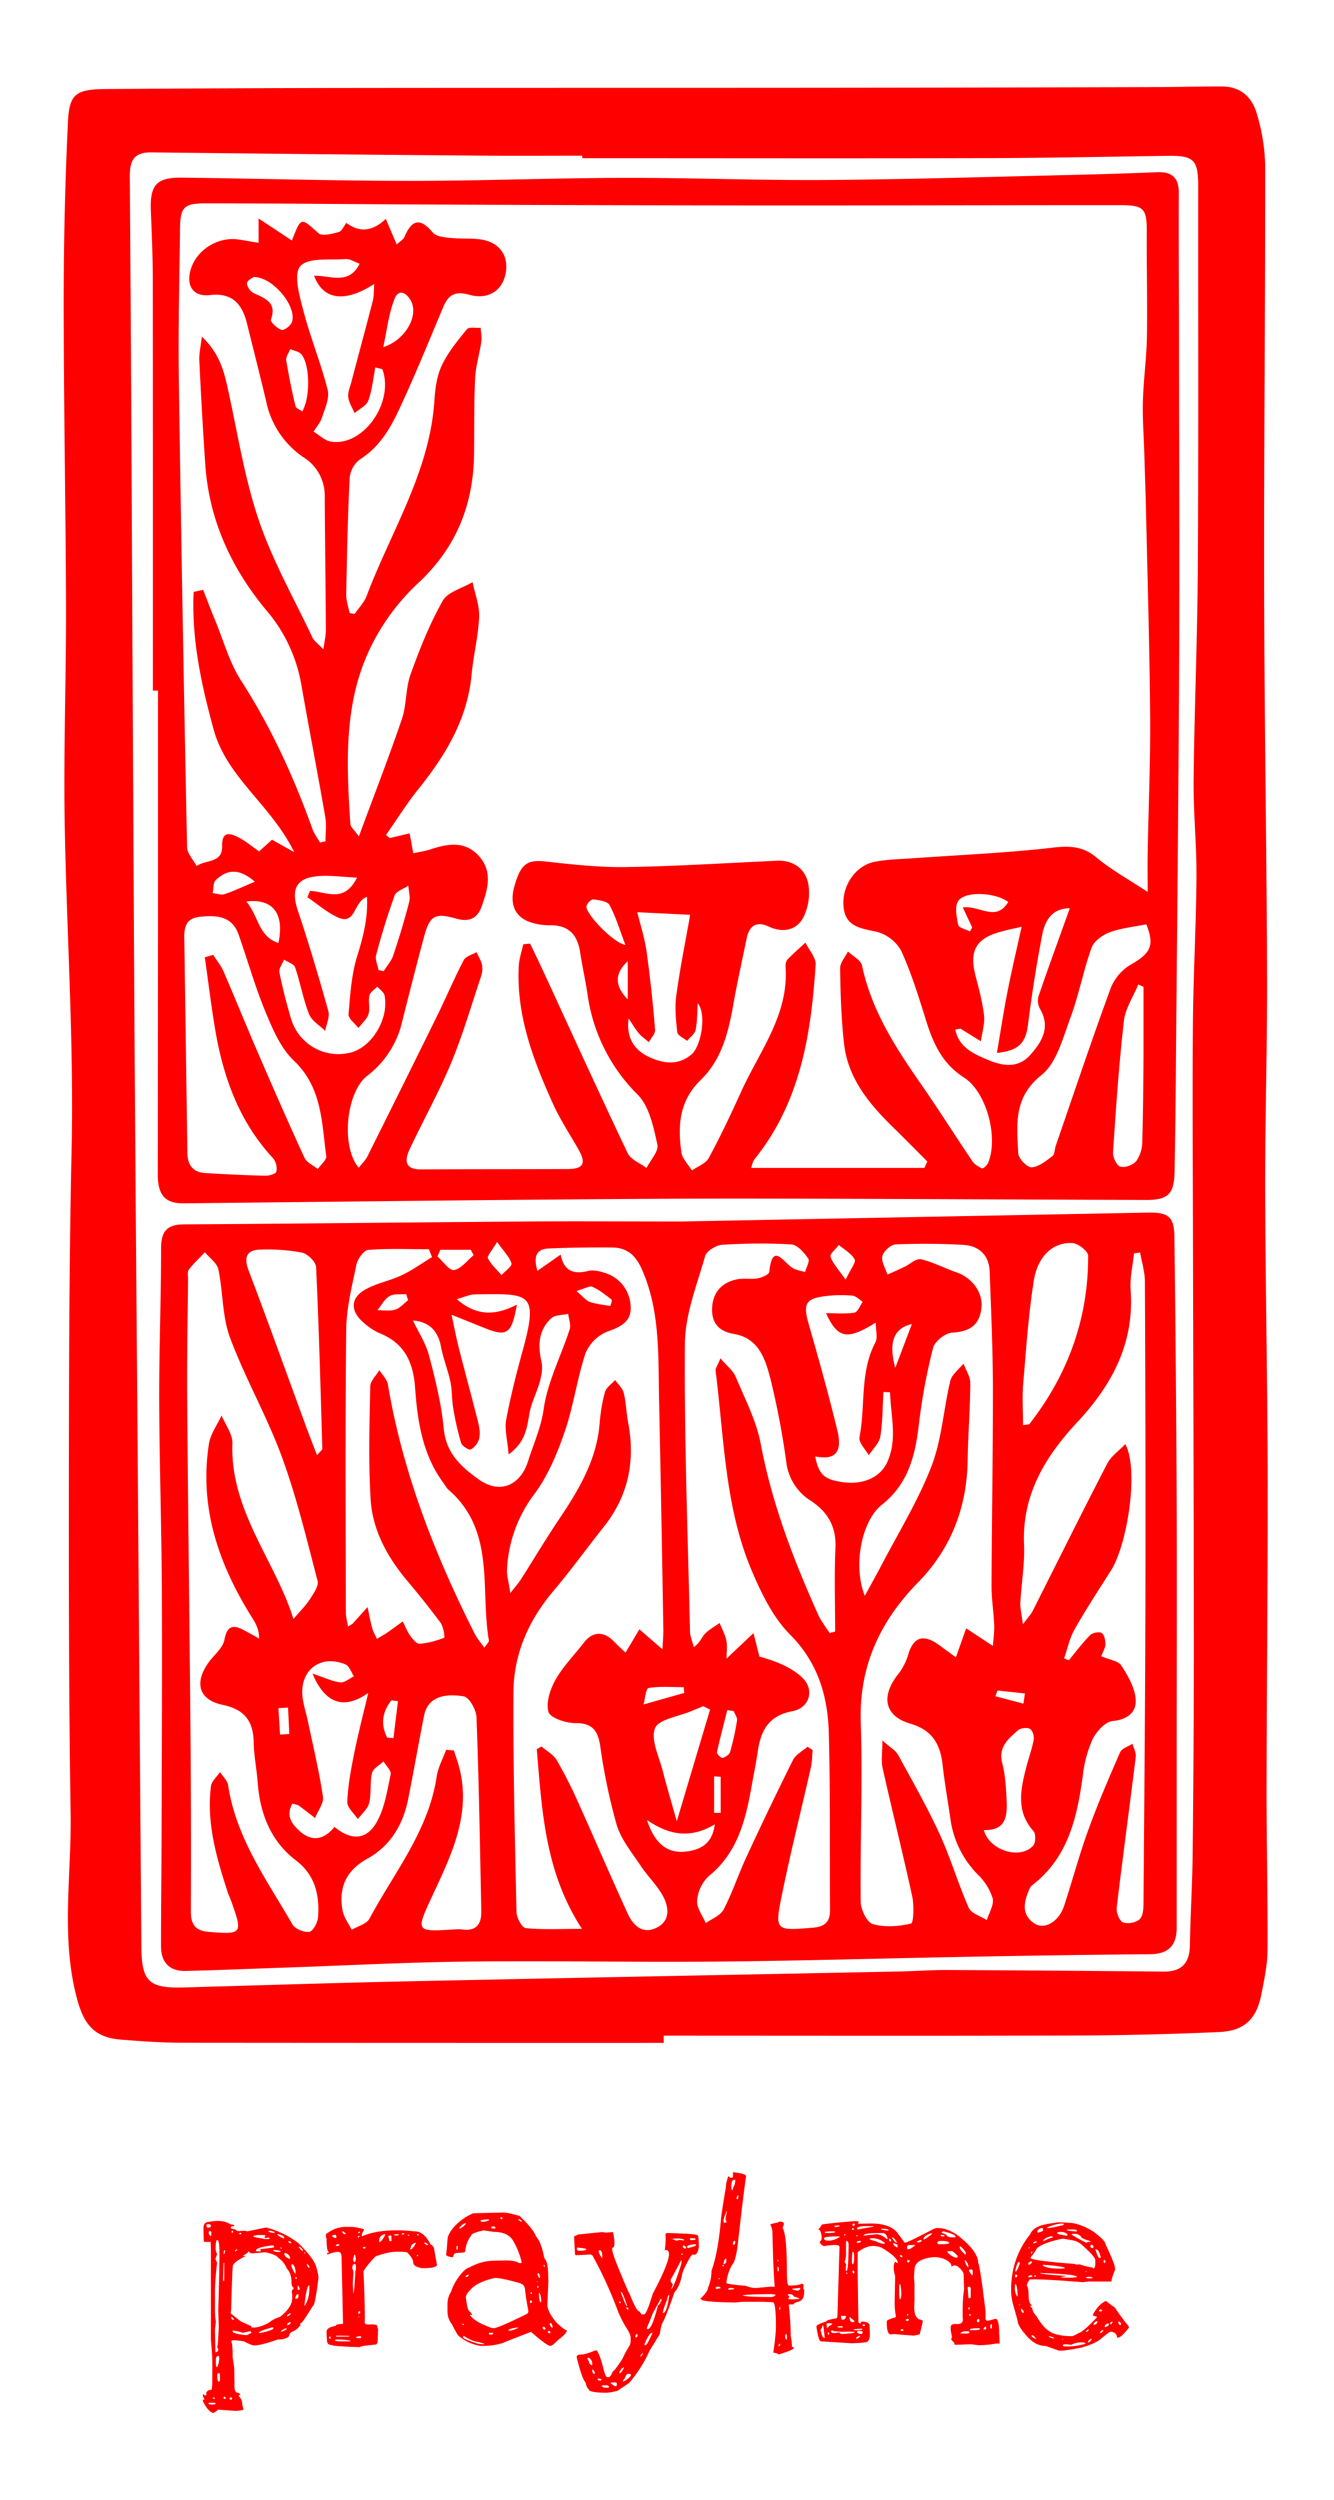 <svg xmlns="http://www.w3.org/2000/svg" viewBox="0 0 300 562">
  <g data-padding="20" transform="matrix(1, 0, 0, 1, -850, 0)">
    <g transform="translate(10 19.313)scale(.931)">
      <rect width="273.233" height="66.67" x="526.463" y="-153.634" fill="none" rx="0" ry="0" transform="translate(399.85 646.63)"></rect>
      <path fill="red" d="M954.689 515.481h.06q1.96 0 3.11.8.98.12.98.35v.11q-.86 0-.86.41.17.29 1.09.34.12.29.81.46l1.5-.11.57.17 4.44-.92h.23q4.32 1.15 7.78 3.8 3.63 3.63 4.21 5.59.57 1.96.57 2.71-.81 6.86-1.38 6.86-2.13 3.45-2.59 3.91l-.52.46.17.18v.06q-1.04 1.26-2.13 1.61-.58.34-.64 1.04-.8.8-2.7.8-4.15 1.44-5.71 1.44-.63 0-2.48-.98-1.61-.28-2.76-.28l-.35.23q.35.63.35 3.05v.75l.4 2.65.06 4.03v.58q0 1.44 1.04 1.44l.4.34v.06q-.4 0-.4.41.86.74.86 2.13l.29 1.09q-.98.29-2.07.29l-4.04-.29q-1.09.81-1.21.81-1.27-.35-2.48-2.82l-.05-.06.05-.29q.35-.12.35-.17v-.06q-.4-.58-.4-.87l.05-.23h.18q.11 0 .11.23h.41l.11-.05v-.69q.4-.58 1.21-.58.23-.23.23-2.82v-4.09q0-1.39-.34-5.25v-21.78l-.06-1.78h-1.5l-.17-.23-.06-3.17q0-1.44 1.44-1.44.29-.12 1.84-.23m-2.59 1.09q0 .35.29.52h.29q.4 0 .52-.35v-.17q-.12-.29-.52-.29h-.12q-.46 0-.46.29m6.34 1.27h-.12l-.11.17v.17l.11.18h.12l.11-.18v-.17Zm8.81 0h-.11v.23q.69.29 1.15.29h.35v-.06q0-.29-1.39-.46m-14.11.11h-.29l-.17.12v.29q0 .46.46.75h.11l.06-.41v-.17q0-.52-.17-.58m6.8.7.17.05h.29l.17-.17-.11-.17h-.06q-.46.11-.46.29m9.27 0v.05q.58.69 1.56.98h.17q0-.75-1.73-1.03m-5.76.57q0 .23 2.36.52 0 .12.52.12h.87l.23-.18-.18-.17h-.17l-.69.11-.29-.11v-.06l.23-.23v-.29l-.52-.05h-.92q-1.32.05-1.44.34m-9.1 2.88q0 .87.34 1.33v.11l-.4 1.1.4.92q-.51 4.67-.51 7.14v4.15q0 1.79.23 3l-.23 1.73v.57l.11 4.96.06.11h.06q.57-.23.57-.69v-.11l-.29-.52q.23 0 .41-4.9l-.12-3.97q.29-10.2.29-13.49v-.11q0-3.34-.52-3.34-.4 0-.4 2.01m17.74-1.73h-.17v.12q.06.23.46.4l.23-.06v-.11q-.17-.35-.52-.35m-8 2.31q0 .17.74.17l.41-.06v-.11l-.17-.35 3.16-.4.29-.17-.23-.35h-.46q-3.74.46-3.74 1.27m10.37-1.04-.06.12q.52.69.92.98h.12q0-.58-.98-1.1m-4.15.46-.12-.17h-.23v.06l.23.23h.12Zm-10.78.23h-.17l-.34.35v.11h.23l.28-.28Zm9.17.18h-.47v.05q.23.41 1.27.41h.41l.17-.12q-.17-.23-1.38-.34m-12.39.69v.34q.23 0 .34-.98h-.11q-.23.06-.23.64m6.05-.35h-.12q0 .35-1.21.98v.12h.35l.06-.06.11.06v.05q-2.48 1.21-3 2.14-.17 0-.46 10.71l-.11.87q0 .17 2.53 2.07l2.42 1.1q.06.34.29.34h.23q1.73 0 3.92-1.27.69-.69 2.54-1.32 2.93-2.31 2.93-4.5v-.92l-.11-.75v-.11l.46-.58v-.17q-.52-.23-.52-1.38 0-2.02-1.15-3.29-.64-1.55-2.02-2.53-.46-.75-2.99-1.33h-.52l-2.71.23h-.17q-.46 0-.75-.46m13.59.4-.05-.17h-.18v.17l.18.12h.05Zm-4.78-.05-.23.17v.06q0 .69 1.21 1.21h.17v-.12q0-.86-1.15-1.32m-14.75 6.62v-4.26l-.17.11-.12 3.98.06.35h.12Zm20.05-3.91-.17.05.46.81h.23v-.12q0-.4-.52-.74m-3.51.05h-.29v.35q0 .46.86 1.9h.12v-.23q0-1.44-.69-2.02m.98 3.4-.06-.29h-.29v.35l.29.06Zm1.84 6.57h.12q1.09-1.79 1.09-4.03v-.81h-.11q-.52 0-1.1 4.84m-1.5-4.78h-.11v.8l.23.24h.06l.17-.18q0-.52-.35-.86m-.69 3.11v.06h.06q.69-.06.69-.58v-.52l-.17-.06h-.06q-.52.41-.52 1.1m-2.01 4.21.05.05h.12q.69-.4.75-.69l-.12-.06q-.75.35-.8.7m-12.8.74-.46-.51h-.23q.06.69.69.69Zm12.85 1.21v.24h.12q.75-.24.75-.7h-.12q-.57 0-.75.46m-6.8 2.08v.06h.24q3.22-.69 3.22-1.16v-.11q0-.12-.23-.12-3.23.87-3.23 1.33m5.31-.23h.05q1.16-.46 1.33-.69v-.06l-.17-.12h-.06q-1.15.47-1.15.87m-11.64-.29-.06.06v.11q0 .58 3.4.93l1.15-.58v-.06l-.17-.29h-.35l-1.55.35q-1.56-.52-2.42-.52m-4.09 6.91v.93q0 .98.28.98.52-.98.52-2.25v-.29q0-.17-.34-.17-.46.17-.46.8m.8 3.35h-.23l-.23.23v.75q0 .51.23 1.03h.29l.12-.34v-.75q0-.92-.18-.92m1.33 5.7h-.12l-.17.17v.12l.17.23h.23l.12-.17v-.18Zm-2.36.35-.18-.18h-.34v.12q.05.23.46.23Zm3.97-.18h-.29l-.17.18v.11l.17.23h.29l.17-.17v-.17Zm-4.32 1.27h-1.09l-.12.17v.06q0 .12.81.23.92-.06.92-.23v-.11Zm48.63-41.37q2.25 0 3.8 3.17.29 0 .81.75l.75 4.26q-.41.69-3.06.69h-.57q-2.13-.34-2.13-1.44 0-.8-1.33-2.24-.17-.29-2.48-.29-2.19 0-5.3 1.15-2.19 2.31-2.88 3.57.4 9.86.29 12.33 0 .52.69.52h1.38q.93.06.93.35v.06l.23.74-.12 3.23-.35.46-2.7.29h-.23l-1.16.35q-6.62-.23-6.62-.52-1.15 0-1.15-1.04-.12-1.04-.12-2.13 0-1.1 2.25-1.44 0-.46 1.55-.46l.18-.06v-.12l-.35-15.78q0-1.44-.75-1.44h-.34q-.7 0-2.31.63l-.11-.11v-.12q0-.12.46-.29v-.11q-.58 0-.58-3.23-.11 0-.17-1.04 2.3-1.78 4.84-1.78h1.44q.86 0 2.94.57v.18q-.52.8-.52 1.15v.4q4.66-2.07 12.79-1.21m-15.1 8.7v.29q.29.58.29 1.21-.06.23-.17 2.36l.11 2.31h.06q.17 0 .46-5.36.12 0 .12-1.15-.06-.52-.29-.52h-.12q-.46.29-.46.86m-3.45 17.4-.75.06v.12q0 .28 1.67.28h1.73l.4-.05q0-.29-3.05-.41m9.96-23.62v.11q.52 0 1.39-1.67v-.28h-.06q-1.5.46-1.33 1.84m7.44 1.84h.28q.29-.05 1.1-1.38v-.06q0-.11-.23-.11-.98.46-.98 1.21-.06 0-.17.34m-13.08 2.31-.18-.98h-.23l-.28 1.21q0 .29.34.57h.06q.17 0 .29-.8m7.83-5.42.29 1.15h.46v-1.21l-.17-.17h-.17q-.41.06-.41.23m-11.4 23.97h-1.16l-.11.12.06.11h3.16v-.17Zm-2.19-24.03q.46.46.98.46l.05-.11v-.4l-.23-.29q-.8.11-.8.34m5.81 24.43.18.18h.86l.23-.23q0-.12-.29-.23-.98.11-.98.28m16.6-22.87h-.17v.11q.46.47.8.47h.18v-.12q-.47-.46-.81-.46m-19.07-2.19-.69-.52h-.18v.23l.35.41h.52Zm-2.42 2.88v.12h.17q.63 0 .69-.23l-.11-.18h-.12q-.52 0-.63.29m15.09-2.71h-.34l-.69.06v.06l.11.17h.58q.4 0 .46-.23Zm-9.33 18.56h-.12l-.23.17v.46h.23l.23-.17v-.35Zm-7.03 6.68v-.4l-.23-.23-.12.23v.23l.12.17Zm8.41-22.13-.34-.05-.23.05v.18l.23.17h.17l.17-.17Zm8.76-3.16v.11h.4l.23-.17-.17-.18q-.46.12-.46.24m4.03 0h-.23l-.11.11v.06l.11.17h.23l.12-.17v-.06Zm-14.06-.47-.17-.11-.29.11v.23h.29Zm-.17.93h-.17l-.23.17v.11l.11.12.29-.23Zm13.83 4.78v.11h.11l.24-.17v-.17h-.06q-.29.17-.29.23m-1.79-5.07h-.17l-.23.17v.06h.29l.11-.12Zm-12.1 19.93v-.23h-.11v.23Zm27.72-25.12 7.14-.17q.92 0 3.86.81 3.34 3.17 3.98 4.95 1.27 1.33 2.01 5.24.93.93.93 4.1l.05 1.44-.23 5.7q0 1.73 2.14 4.26 1.95 1.91 2.53 1.91v.11q0 .69-2.02 2.19-1.49 1.5-1.9 1.5h-.05q-.93-.12-4.67-3.4-6.8 2.65-6.86 2.71-2.25.69-5.01.69h-.29q-3.11-.52-5.3-2.42-.4-.35-1.67-2.88-1.04-1.27-1.04-3.11v-1.68q0-1.61.87-2.99.75-2.36 2.59-4.5.92-1.09 1.84-1.38 3-1.61 5.94-1.61l2.59-.06h.35q2.19 0 3.11.63h.34q.29 0 .29-.23-.63-2.7-2.07-5.18-1.27-2.13-4.73-2.13l-2.36-.35q-3.05.63-3.05 1.27-1.21 1.55-1.44 3.86-.12.29-2.08.29l-.34.11q-.23 0-.58.98-1.61-.23-1.61-.69.11-.35.4-4.15.92-2.65 4.38-4.9 1.61-.92 1.96-.92m6.74.98h-.29l-.11.18.17.23h.34l.06-.12Zm4.09.46h-.12v.12q.47.46.81.46h.06v-.12q-.46-.46-.75-.46m-9.22.29v.17q.06.18.58.18t1.44-.35v-.23h-.23q-1.27 0-1.79.23m-5.18 1.84v.12h.05q.52 0 1.56-1.09v-.18h-.06q-.57 0-1.55 1.15m8.47-.4h-.47l-.28.23.17.29h.75l.17-.17Zm-8.82 4.78-.12-.11-.17.11v.87h.06q.23-.06.23-.41Zm20.8 4.5h-.06v.11q.12.46.23.46l.06-.28q-.12-.29-.23-.29m-1.27 2.01h-.06l-.17.12v.17q.23.87.46.87h.12q0-.75-.35-1.16m-16.88.35h-.06l-.63.29v.29h.11q.41 0 .58-.46Zm-.69 5.47q.4 3.46.98 3.46l.57.75v.06l-.51-.06v.17q1.09 1.5 4.49 2.77.4.23 1.15.34 1.04 0 7.95-3.4.46-.28.46-.63v-.29q-.51-2.36-.86-5.53l-.11-.06q0-.63-1.27-1.03-4.27-1.21-5.82-1.21-4.38.98-5.99 2.94-1.04 1.03-1.04 1.72m17.34-3.68v-.06l-.17-.12v.18Zm.23 1.26v-.23h-.34v.23l.17.18Zm-1.78 1.21h-.06l-.17.18.17.23.23-.06v-.17Zm2.01.18h-.17v.05q.11 2.19.46 2.19l.12-.11v-.12q0-1.21-.41-2.01m-2.01 1.84h-.23l-.06.06v.34l.17.23h.06l.23-.23v-.34Zm4.66 5.42h-.17v.34q.23.75.52.75h.17v-.17q-.23-.92-.52-.92m-21.08.17h-.12l-.12.11v.06l.12.12h.29v-.12Zm19.58.75h-.28l-.18.17q.18.4.46.52h.06l.23-.23v-.12Zm-8.64.81v.11h.23q.81 0 2.13-.69v-.06h-.23q-1.95.23-2.13.64m9.85.17h-.23l-.11.23v.11l.23.23h.23l.17-.11v-.12Zm-13.71.46h-.75l-.17.17q.12.29.46.29.63-.12.63-.29v-.06Zm-6.85.81h-.18l-.17.23q.23.51 2.88 1.32.86.4 2.31.4v-.05q0-.18-2.19-.64-1.27-.34-2.65-1.26m33.29-25.13 1.04.12 1.61-.12q.75 3.63-.06 3.75-.75 0 2.08 6.63 1.26 3.16 2.01 4.6 1.67 4.1 2.19 4.1.17 0 .58.69l.06.11h.63q.63 0 2.13-5.01 5.59-10.49 3.17-10.54-.12 0-.29.05.35-2.3.17-3.91l.29-.24q7.49.18 7.49.58.29 0 .29 2.94-.4 1.73-1.04 1.73-.63-.06-.69 0t.29.17h-.4q-2.25 3.8-2.25 4.96-.69 2.82-1.79 3.91-1.78 5.19-2.76 7.15-.41.46-.81 2.99l-2.48 4.04q-1.78 4.03-4.89 7.72l-2.83 1.9q-1.73.46-2.7.46-4.27 0-4.27-.86-.46-.29-.75-1.62-.86-.86-2.13-6.05v-.11q0-.58 1.15-.58.98 0 3.46-1.04.75 0 2.07 5.31.41 1.21.64 1.21h.46q.46-.18.92-1.39.35 0 2.31-2.99.86-1.85 1.84-3.4l.17-.69v-1.16q-.06-.86-1.21-2.59-1.15-1.96-1.84-3.69-2.71-7.26-6.17-13.48-.23-.23-.52-.23l-3.51.17-.17-.17-.12-1.9-.11-2.48 1.03-.46Zm17.28 1.68-.69-.18 1.33.58.8-.17h.12l.98.11v-.11q0-.23-1.15-.35h-.87q-.52 0-.52.12m4.9-.18h-.86l-.12.12v.06q.12.23.35.28l1.03-.11v-.17q-.05-.18-.4-.18m-28.12 2.25-.11.06v.46l.29.23h.75q1.21-.06 1.21-.35 0-.23-2.14-.4m5.48.63h-.18l-.17.12q0 .69.81 1.78h.06v-.63q0-.98-.52-1.27m20.97-.86v.11l.23.23q2.02-.46 2.02-.74l-.18-.18h-.23q-1.67.18-1.84.58m-.63-.29h-.18l-.17.12v.28q.17.35.69.35l.06-.06v-.29Zm-.41 2.25v-.29h-.29v.29Zm-.34 2.3.11-.92h-.17q-2.25 4.38-2.48 4.55v.41q0 .23.52.8l-.4 1.15h.11q.81-1.2 2.31-5.99m-8.3 15.33v.29h.29q.92 0 2.36-5.53 0-.12.58-.64 0-.46.34-.63v-.06l-.17-.46q.29-.58 0-.06-.12.23-.46.87-.87 1.55-1.56 2.82-.23.81-1.38 3.4m-6.22-8.7h-.06v.11q1.21 3.35 1.44 3.35h.06v-.12q-1.1-3.34-1.44-3.34m10.08 5.13h.06q.92 0 1.5-4.38h-.06q-.23 0-.58 1.44-.8 1.96-.92 2.94m-10.14-2.54-.23-.29-.17.18v.17l.17.11.23-.11Zm1.56 1.15h-.06l-.17.18v.11l.34.29q.17 0 .17-.17-.11-.23-.28-.41m4.14 8.99v.12h.29q.41 0 1.62-2.88v-.06q-.81 0-1.91 2.82m-2.19-1.78v.05h.06q.46 0 .46-.4v-.35h-.23q-.29.12-.29.7m1.79 3.86h-.11l-.47.69.06.17q.52-.4.52-.86m-12.96 1.15h-.29l-.17.17q.46.64.51 1.15l.47.46.23-.05v-.29q0-.87-.75-1.44m7.26 3.69v.05q.57 0 1.15-1.44h-.12q-.69.35-1.03 1.39m-6.4-.87h-.11v.17q0 .64.46.93l.17-.12v-.11q0-.46-.52-.87m7.78 2.08-.52.69.12.11h.05q1.56-.8 1.85-1.61-.23-.23-.46-.23h-.23q-.52 0-.81 1.04m-6.22.11h-.35v.17l.23.29h.52l.17-.11q0-.29-.57-.35m2.76 1.1 1.04.75h.23q.23-.06.23-.47v-.28q-.06-.18-.46-.18h-.52q-.52 0-.52.18m-1.09.51h-.92l-.06.18q.17.4.75.4h.8l.12-.17v-.06q0-.29-.69-.35m30.66-50.35v-1.1q3.17.35 3.17.98-.52 3.17-2.02 16.48-.34 2.88-.98 4.38-1.44 1.96-1.78 4.95.4.29 4.66.64 1.39.52 2.14.52h.63l2.94-.29h1.32v-.06q-.34-3.51-.57-13.42-.23-1.27-.52-1.44 0-.29 1.9-.58 0-.17.52-.23.75 0 .92.58l-.35.92q1.04 1.67 1.04 10.71 0 3.23.46 3.23h.18q2.24 0 2.99-.46l.4.23-.05.52v.46l.23.4-.06.58q0 1.73-1.27 2.13-1.27.35-1.27.69h-.97q-.18 0-.18.18.46 3.97.46 7.43.29 1.27.29 2.59l.46.23v.12q0 .4-3.63 1.55-.46-.4-1.21-.4l-.11-.12q.63-4.26.63-6.22 0-5.88-.75-5.88l-2.42-.11h-4.9l-1.72.17q-8.3-.11-8.3-.81-.17 0-.17-.11 1.84-1.73 1.84-2.59.86-2.02.86-4.15 1.56-4.32 2.25-11.99 0-.98 1.21-8.12 0-.98.58-2.71h.06q.34.35.63.35h.29Zm-.4 2.36v.11q.05.75.23.75h.11v-.23q0-.28.46-1.09l.18-.92v-.06l-.06-.17h-.23q-.69 0-.69 1.61m1.26 2.77v.17l.18.17q.23-.17.23-.52v-.46h-.06q-.17 0-.35.64m-3.16 5.76v.05l.23.18h.05l.41-.06v-.35l-.23-.46.4-2.01h-.06q-.8 1.73-.8 2.65m2.3 5.18v.35h.17q.35-.12.35-.52v-.4h-.23q-.29.17-.29.57m-2.3 4.96v.06q.69 0 .69-.93v-.28l-.06-.06v-.06q-.4 0-.63 1.27m13.25-.58v-.34l-.18-.12v.46Zm-13.14.98v-.11h-.35v.28h.24Zm12.96.23v.81q0 .4.18.4l.11-.17v-.4q0-.52-.29-.64m-13.94 2.82h-.17l-.17.12v.12h.17l.17-.18Zm-1.04 2.37.18.23h.17l.86-.18v-.05q-.11-.29-.51-.29h-.24q-.34 0-.46.29m20.23 0-1.67.17v.11q.17.24 1.21.35.46 0 .69-.4v-.18q0-.05-.23-.05m-17.17.28.11.18 1.33-.18v-.05q0-.23-.92-.23-.52.05-.52.28m3.51 1.56q1.27.35 6.69.35.92 0 1.26-.52 0-.06-.98-.18-6.97.06-6.97.35m11.3-.35h-.24l-.17.12v.12l.41.34-.29.46v.06q.05.17.57.17h.52q.81 0 1.62-.17 0-.12-1.39-.52-.23-.58-1.03-.58m-2.48 3.46v.23l.17.12.06-.12v-.63q-.23.06-.23.4m1.44 6.92q.06.57.29.57l.11-.06v-.69q0-.46-.17-.57-.23 0-.23.75m-1.62 2.13v.11h.06q.35-.17.35-.63-.41.06-.41.52m18.78-30.14q.63.12.63.18l-.23.4v.06h.12l2.94-.06q5.01 0 6.68 2.54 1.32 1.72 1.44 2.01l.23.06q.58 0 6.51-3.11.81-.41 1.33-.41 2.36 0 4.89 1.79 4.9 3.86 4.9 6.57.52 1.09 1.79 11.81v1.56q0 .52.28.63h.24q.46 0 1.84-.46.92 0 .92 3.4.12 1.73.12 2.59h-.81q-2.42.41-4.26.41l-1.85-.24-3.34.12h-.58q-.11 0-.11-.46l-.75-.75v-.06l.17-.57v-.12l-.29-1.55v-.75q0-.75 1.16-.75 2.07.23 1.73-1.56-.06-4.49.34-6.74v-.12l-.11-3.45q0-.92-1.56-2.13l-.46-.12h-.4l-.46.23q-.12 0-.12-.52-1.33-1.73-4.26-1.73-3.75.35-4.5 2.25-.11.52-.23 2.71l.12 1.32v4.15l-.06 1.67q0 2.6 1.44 3 .63.12.63.4-.63 2.88-.8 3.17l-1.44.29-4.9-.4-.58.11q-.98 0-.98-2.94v-.23q0-.34 1.73-.86.46 0 .46-.46-.29-1.44-.29-3.23l.12-6.34q-.35-1.26-.35-2.01.06-1.44.41-1.44l.52.28h.05v-.11q0-1.27-3.91-3.63-1.04-.4-2.08-.4-1.61 0-3.63 1.44l-.06.28v4.67l.18 12.04.23.23h.23q.17 0 .23-.4h.11q1.56 0 1.9.81v.46l.06 1.38q.12 2.36-1.21 2.36-.34.12-3.11.23l-7.49-.46q-.58 0-1.09-3.51v-.06q0-.52 2.36-1.21 0-.4 2.3-.75.41-.06.41-.57l.4-13.49.11-3.17q0-.51-1.09-.51t-2.71.28q-.98-.51-.98-1.09.46-.29.46-.92v-.46q-.28-1.5-.69-1.5l-.06-.06v-.11q.35-.24.81-1.1 3.86-.52 8.3-.81m-2.48 5.25v2.88q0 .86-.35 1.73l.41.57-.12.92v.58l.12.12h.06q.46 0 .51-6.28v-.06q0-.69-.4-.92-.23.05-.23.46m-5.3-1.1q0 .58 1.04.58 1.32 0 2.7-.87v-.17h-.23q-3.51 0-3.51.46m9.56-.69v.06l3-.35q1.27 0 2.59 1.16h.18v-.24q-.35-1.21-1.21-1.21h-.52q-3.98 0-4.04.58m19.19-.98q-.34.17-.34.29 0 .11.97.4.52.75 1.27.75h1.1v-.17q0-.58-2.94-1.27Zm-26.68 23.91h-.23l-.17.18q0 .74 2.02.28.23.41.63.41 1.44-.06 3-.29v-.23l-1.5-.06q-1.44.12-3.46-.11Zm8.93-22.06q0 .17 1.62.57 1.09.58 1.9.58h.06l.11-.18q-1.32-1.15-2.94-1.15h-.34q-.41.06-.41.18m20 2.93h-1.1l-.17.18q1.27 1.38 2.36 1.38l.18-.12v-.28q-.41-.52-1.27-1.16m-3.63-2.07v.11q.17.29.34.29 2.37 0 2.54-.29-.17-.51-1.84-.51h-.12q-.86 0-.92.4m8.06 10.95-.28-.29h-.35l-.11.23.17 2.19v.17l.17.23h.12l.28-.29Zm-35.6 9.16-.06-.06h-.17q0 .52-.46.98.4 1.96.86 1.96h.17Zm18.43-10.14-.11.52v2.13l.11 1.03h.18q.23-.51.23-1.44-.12-2.24-.41-2.24m-10.31-13.31v.06l.23.11 3.75-.69v-.12h-1.73q-2.25 0-2.25.64m12.1 4.26v.52l.23.17q.69 0 1.79-1.03h-1.44q-.41 0-.58.34m-13.08 1.33h-.11q-.12.92-.12 1.96v.74l.12.29q.4 0 .4-1.55v-.46q0-.98-.29-.98m25.99-1.33h-.18v.35q.23.69 1.1 1.38v.17h.4v-.11q0-.64-1.32-1.79m-8.93-1.78v.11h.05q.35 0 1.96-1.32v-.24q-2.01.64-2.01 1.45m11.23 21.83v.18h.75q1.67 0 1.67-.35l-.23-.12h-.11q-2.08 0-2.08.29m-2.3.87v.11h1.49q.58 0 .7-.29-.06-.23-.46-.23h-.87q-.29 0-.86.41m2.01-15.04.69 1.04h.24v-.87q0-.34-.18-.46h-.52q-.11 0-.23.29m-29.67 10.89h-1.21q.06.92.23.92h.17q.75 0 .81-.92m-2.77-20.4h-1.26l-1.1.12v.17l.18.11q2.36 0 2.36-.23Zm-1.9 22.47.06.87h.12q.4-.58 1.15-.87v-.17l-.52-.12h-.58q-.23 0-.23.29m7.55 1.56-.23.17q0 .52 1.1.58l.28-.23v-.23q0-.29-1.15-.29m-.86-2.42-1.16-.98v.11q0 1.16.7 1.16h.34q.12 0 .12-.29m9.45-18.79h-.06v.06q0 .58 1.04 1.04v-.63q0-.12-.98-.47m17.34 4.15h-.12v.12q.46 1.55.87 1.55v-.11q0-.81-.75-1.56m-19.99-7.6h-.35v.17q1.33.29 1.67.29h.12v-.12q0-.34-1.44-.34m2.47 2.07h-.11v.23q.52.81.92 1.04h.17v-.06q-.29-.69-.98-1.21m-7.37 22.07h-.46l-1.5.11v.24h1.09l.87-.12Zm13.19-20.97.06.11h.35q.75-.06.75-.52l-.18-.05q-.86.17-.98.46m14.52 19.13v.11l.18.17h.17l.23-.28v-.29l-.12-.23h-.23q-.23.17-.23.52m-32.72 1.21h-.47l-.46.11v.17l.46.06h.47l.34-.06v-.17Zm34.28.74.06.06h.23q.28 0 .4-.17v-.06q0-.46-.17-.46-.23 0-.52.63m-36.01-24.89.17.23q1.15-.11 1.15-.34l-.29-.06q-1.03.06-1.03.17m38.02 23.68h-.11l-.23.18v.69l.23.23q.17 0 .17-.92Zm-32.78 3.29v.11l.17.12q.52-.23.81-.58v-.11q-.52 0-.98.46m12.39-18.78-.06.17q.12.46.23.46h.06l.34-.29v-.17q-.05-.17-.57-.17m-12.22-4.27v.12h.23q.75-.06.75-.29v-.17h-.46q-.52.11-.52.34m12.45 18.5h-.4l-.24.29.18.17h.4l.23-.23v-.06Zm8.18-20.28h-.35v.17q0 .17.58.17h.23l.12-.11q-.06-.23-.58-.23m-21.49 8.58h-.06l-.11.12v.34l.23.23h.11l.12-.11v-.29Zm.34-11.29h-.4l-.11.17v.17l.17.18q.4 0 .4-.41Zm8.42 3.57-.12.12q0 .57.52.57v-.11q0-.41-.4-.58m2.65 4.03h-.12q0 .46.46.46h.12v-.23q-.06-.23-.46-.23m.57 17.86h-.34l-.18.24v.11l.35.06.35-.06v-.11Zm-9.1-.97-.17-.18h-.41v.35l.41.06Zm-8.7 1.9-.17-.18h-.12v.41l.12.17h.17Zm33.94-6.23h-.12l-.17.18v.23l.11.11h.18Zm-28.06-19.07h-.23l-.12.18v.11l.12.12h.11l.23-.12Zm28.34 20.86-.17-.23-.23.29v.06l.23.23.17-.23Zm-27.31-19.01v-.12l-.23-.11-.11.23.11.11h.06Zm12.16 18.84h-.11l-.12.17v.17l.23.06.06-.23Zm-14.69-9.91-.17-.12h-.06v.23l.17.18h.06Zm-.4-9.34h-.24l-.11.18v.11h.11l.24-.17Zm1.78 23.22h.12v-.05q-.06 0-.12.05m52.16-25.97q2.41 0 5.87 2.07 2.94 2.19 2.94 3 2.31 4.84 2.31 5.82l.05.46q-.86 2.01-.86 2.76l-.35.06h-4.89q-.7 0-1.68.17-8.29-.69-11.63-.69h-1.21q-.7 1.04-.7 1.5.41.63.41 2.02 0 2.19.69 2.59l.06.29v.06l-.35-.18v.18l.52.57q0 .75 1.04 1.9 1.9 3.35 4.15 4.15 1.9.64 4.32.64.4 0 1.67-.75 1.03-.23 4.38-3.75v-.17q0-.12-.81-.23l-.12-.29q1.33-2.54 3.17-3.34.52.52 2.14 1.61 1.26 1.96 3.39 4.61v.23q-1.84 2.42-2.65 2.42h-.23q0-1.27-1.55-1.44-.29 0-2.54 1.9-1.32 1.04-4.55 1.96-3.74.75-5.3.75l-3.28-1.15q-2.77 0-5.07-3-.98-1.04-1.62-2.48 0-.46-1.26-4.78-.41-1.67-.41-3.22v-.06q0-7.67 4.61-13.43.58-1.44 2.65-2.13 1.38-.4 3.34-.63.52-.23 3.35 0m-5.19 1.09-.12.12v.05h.12q.92 0 3.46-.63.52-.06.52-.29l-.18-.17h-.06q-1.67 0-3.74.92m-2.42 1.1v.05l.17.12h.06q1.15-.29 1.15-.58v-.34l-.23-.23h-.11q-1.04.34-1.04.98m8.87-.58h-1.73v.12q0 .23 2.37.34h.05v-.23q0-.11-.69-.23m-4.09.86v.06q0 .23 2.36.58l.12-.06v-.23q-.46-.63-1.56-.63h-.17q-.75.05-.75.28m3.52.35v.06q3.28 1.9 3.51 1.9h.06l.57-.23.35.11.06-.11v-.06q-.23-.17-.98-.34l-1.15-.52q-.46-.98-1.85-.98h-.17q-.4.06-.4.17m-6.86 1.67q.58-.46 2.3-.98v-.11l-.05-.12h-.58q-1.67.46-1.67 1.21m-3.05 3.8v.18q0 .63 10.48 1.44l.58.17.75-.06q2.3.75 3.11.75 0 .17.34.29.35-.52.35-.98v-1.09q0-.75-2.88-3.35-1.33-1.32-3-1.49l-1.96-.35q-4.78.98-6.28 2.36-.63 1.21-1.49 2.13m.63-3.45v.11h.12q.74-.17.74-.4v-.06h-.28q-.29 0-.58.35m13.77.8q.12.46.52.46h.11l.12-.17v-.34l-.23-.29q-.52 0-.52.34m-14.63.29h-.23l-.12.17v.06h.12l.23-.17Zm16.19.58-.12-.12h-.23q.63 1.9.92 2.08h.23l.18-.12q-.47-1.84-.98-1.84m-15.91.92q.35-.06.35-.46v-.06q-.35.12-.35.52m17.92 1.56h-.17l-.17.11v.4l.17.23q.23-.05.23-.4v-.23Zm-18.55.8v.23l.12.12h.11q.4-.17.69-.64v-.17h-.29q-.34 0-.63.46m-2.36-.34q-.46.46-.81 2.3h.12q.34 0 1.03-2.02-.11-.28-.34-.28m5.87.69v.17q1.1.75 3.98.75h.52l.75-.06v-.23q-2.36-.52-5.25-.63m10.55 1.67v-.17h-.17v.17Zm-11.12.29v.11q1.15.29 6.11.58v.11l-1.21.18q0 .17 1.49.17 2.42 0 2.42-.23 0-.58-8.81-.92m-5.59.52-.23-.12h-.29v.35q0 .34.17.34.29 0 .35-.57m4.44.05v-.05l-.29.05v.35h.29v-.23Zm-1.85.41v.05h.06l.98-.11v-.12l-.17-.23h-.18q-.51 0-.69.41m14 .11q0 .23 1.04.23l.52-.06v-.11q0-.23-1.1-.23-.46.11-.46.17m-17.11 1.5v.23q-.06.17-.06.81v.23q0 1.03.58 1.84h.06q0-2.76-.58-3.11m1.15 5.13-.11-.12h-.17v.12l.17.11h.11Zm.29.86-.06.06v.11q.23.93.7.93v-.18q0-.46-.64-.92m18.78.52.12.17h.29q.34 0 .4-.23l-.23-.23h-.06q-.4 0-.52.29m-1.32 3.34.11.06h.06q.64 0 .81-.75v-.11q-.63 0-.98.8m4.03-.11.06.05h.17q.35-.23.35-.63h-.17q-.41.23-.41.58m2.02-.58h-.06v.12q.17.69.52.69h.06l.11-.12v-.06q-.11-.63-.63-.63m-3.34 1.21.17.12q.86-.29.86-.75v-.12h-.05q-.81 0-.98.75m-4.5 1.27h.12q.46-.17.52-.58l-.06-.06q-.58.35-.58.64m3.4.29h.23q.58-.52.58-.75h-.06q-.75.23-.75.75m-16.36.52h-.17v.23q.11.28.98.63l.23.17q-.64-.98-1.04-1.03m4.03.23h-.05v.05q0 .23 1.21.52l.05-.06v-.11q-.75-.4-1.21-.4m3.4.8v-.17h-.17v.17Zm5.99.69q.58 0 .93-.86h-.18q-.75.4-.75.86m-4.03.58-1.21-.12h-.23q-.52 0-.58.24v.11l.24.17h1.03q1.79 0 4.21-.63-.12-.35-.69-.35h-.29q-1.38 0-2.48.58m-98.46-72.888q-58.003.018-116.006-.037c-5.005 0-10.01-.345-14.997-.746-6.425-.49-8.991-3.585-10.665-9.79-4.004-14.834-1.33-29.83-1.566-44.719-.455-29.41-.455-58.822-.418-88.233.036-24.079.127-48.158.655-72.218.564-26.026-1.183-51.98-1.656-77.969-.328-17.708.346-35.435.31-53.162-.092-24.57-.565-49.122-.565-73.674q0-21.585 1.02-43.134c.309-6.952 1.947-8.008 9.227-8.062q26.59-.2 53.198-.255c39.73-.055 79.443-.018 119.174-.055q40.458-.036 80.917-.163c5.442 0 10.902-.164 16.344-.146 4.386.018 7.207 2.603 8.299 6.516a47.3 47.3 0 0 1 2.038 12.485c.037 34.088-.327 68.195-.255 102.284.055 31.067.6 62.116.71 93.184.055 17.253-.491 34.525-.455 51.78.055 22.876.546 45.754.6 68.613.055 25.607-.236 51.233-.272 76.84 0 12.722.31 25.462.236 38.184-.018 3.603-.8 7.225-1.492 10.774-1.183 5.933-4.06 8.79-10.192 9.082q-17.727.783-35.454.837c-32.905.11-65.81.037-98.716.037v1.71ZM1042.903 17.43v-.582c-7.59 0-15.16.054-22.75 0q-40.695-.328-81.372-.8c-4.495-.056-5.205 2.365-5.17 6.078q.274 38.183.456 76.403.31 64.792.674 129.584.31 45.7.69 91.4l.966 129.566c.073 8.718 1.765 10.283 10.5 10.03 17.437-.493 34.854-1.057 52.29-1.439 40.022-.856 80.025-1.602 120.047-2.403 3.93-.072 7.863-.382 11.812-.364q26.135.128 52.289.383c4.368.036 6.279-2.057 6.35-6.37.11-7.28.584-14.542.657-21.822q.29-25.608.29-51.197c-.017-33.652-.145-67.303-.218-100.973-.036-16.344-.145-32.706 0-49.05.11-11.666.783-23.332.856-34.98.054-7.717-.765-15.433-.692-23.15.182-17.236.928-34.453 1.02-51.688.18-30.613.054-61.225.09-91.837 0-6.352-1.02-7.426-7.39-7.335-14.395.2-28.791.51-43.187.546-32.742.091-65.484.018-98.244.018Z"></path>
      <path fill="red" d="m1067.696 274.162 111.784-2.129c4.987-.09 6.407.946 6.46 5.897q.4 32.032.547 64.027c.09 21.058 0 42.133 0 63.19v39.55c0 4.258-1.965 6.351-6.388 6.388q-21.804.2-43.625.618c-20.275.364-40.55.983-60.825 1.165-20.165.182-40.331-.236-60.478 0-14.542.164-29.066.928-43.59 1.438-8.171.273-16.343.637-24.533.82-3.877.09-5.897-2.112-5.897-5.952 0-8.79.11-17.582.128-26.372.054-19.838.163-39.676.072-59.514-.072-15.288-.582-30.576-.637-45.864-.036-12.267.455-24.534.455-36.8 0-4.077 1.42-5.734 5.55-5.752 27.574-.164 55.147-.49 82.72-.69 11.357-.092 22.732 0 38.239 0Zm-35.818 127.473 1.165-.71c1.256 1.092 2.894 1.948 3.695 3.313a109 109 0 0 1 5.314 10.501c3.986 8.827 7.79 17.745 11.83 26.536 1.274 2.784 3.476 5.041 6.86 3.476 3.368-1.565 3.15-4.805 1.785-7.462-1.42-2.748-3.804-4.969-5.533-7.59-2.111-3.166-4.695-6.297-5.77-9.827a142 142 0 0 1-3.985-19.092c-.6-3.822-1.984-5.533-6.115-5.497-2.24 0-5.988-1.274-6.388-2.71-.637-2.295.436-5.498 1.729-7.79 1.838-3.24 4.55-5.952 6.843-8.937 2.093-2.73 4.805-2.82 7.28-.237 1.019 1.056 2.11 2.04 2.766 2.657l3.349-5.623 5.57 4.823c.09-1.966.236-3.295.218-4.623q-.455-27.955-1.038-55.892c-.218-10.575.29-21.222-4.186-31.304-1.51-3.367-3.603-5.17-7.152-5.187q-7.717-.09-15.398.236c-2.93.146-3.658 2.02-2.64 5.387l5.607-3.913c.819 4.114 3.22 4.805 6.66 3.95 1.239-.31 2.768.054 4.023.473a8.74 8.74 0 0 1 6.225 8.154c.2 3.585-2.348 4.877-5.606 6.006a9.65 9.65 0 0 0-5.296 5.241c-2.057 6.17-2.894 12.74-5.005 18.874-1.784 5.205-3.986 10.537-7.207 14.924a32.76 32.76 0 0 0-6.752 18.418c-.073 1.51.418 3.058.8 5.697 1.365-1.766 2.039-2.494 2.567-3.33 3.075-4.824 5.987-9.738 9.19-14.488 4.769-7.098 9.1-14.305 9.81-23.114.219-2.566.6-5.133 1.293-7.608.309-1.11 1.6-1.947 2.457-2.912.71 1.02 1.783 1.966 2.074 3.094.583 2.348.62 4.805 1.074 7.19 1.766 9.3.037 17.744-5.933 25.224-4.06 5.096-7.862 10.393-12.067 15.361-6.024 7.098-9.646 15.252-9.7 24.461-.11 17.727.346 35.454.728 53.18.036 1.347 1.328 3.731 2.238 3.822 4.077.42 8.227.182 13.578.182-8.991-13.759-9.646-28.628-10.92-43.352Zm70.853-28.1 1.256-.346c0-6.753-.22-13.505.072-20.257.237-5.169-1.965-8.736-6.06-11.393a12.74 12.74 0 0 1-5.806-9.264 197 197 0 0 0-3.822-20.075c-1.238-4.732-2.785-9.864-8.882-10.883q-5.441-.91-5.223-6.243c.182-3.804 2.348-6.188 6.042-6.934 1.602-.328 3.35.055 4.969-.237 1.037-.182 2.748-.928 2.803-1.565.746-7.189 3.312-2.475 5.533-1 .873.582 2.056.71 3.112 1.055.29-1.11 1.2-2.657.764-3.276-1-1.42-2.584-3.294-4.04-3.385-5.57-.364-11.193-.273-16.78.072-1.457.091-3.732 1.511-4.096 2.75-1.965 6.951-4.823 14.031-4.877 21.092-.182 23.17.71 46.338 1.237 69.506.037 1.274.6 2.512.91 3.786 1.584-1.11 1.875-2.348 2.64-3.149 1.019-1.074 2.384-1.802 3.603-2.675.564 1.401 1.31 2.766 1.62 4.24.273 1.33.054 2.767.054 4.35l6.498-6.133 1.438 5.642c3.803 1.074 7.644 2.511 10.374 5.114 3.02 2.894 1.729 7.316-2.385 8.08-5.805 1.075-7.644 4.696-8.39 9.738-.364 2.548-.892 5.078-1.347 7.607-1.492 8.427-3.257 16.635-10.501 22.496a9.1 9.1 0 0 0-2.803 5.896c-.145 1.748 1.329 3.622 2.093 5.442 1.474-1.074 3.55-1.838 4.314-3.294 2.093-4.004 3.512-8.372 5.423-12.485q5.497-11.903 11.339-23.624c.655-1.31 2.31-2.147 3.512-3.185l1.22.801c-.128 1.42-.11 2.876-.437 4.26-2.293 10.191-4.86 20.33-6.952 30.557-1.82 8.881-1.62 8.827 7.516 8.062 2.876-.236 4.095-1.456 4.077-4.24-.091-14.233.09-28.483-.291-42.716-.237-8.936-2.585-16.999-9.391-23.842-4.114-4.15-6.916-9.955-9.246-15.452-6.48-15.324-6.643-31.922-8.7-48.12-.09-.728.565-1.547 1.165-3.094 1.529 1.82 3.058 2.966 3.695 4.495 2.22 5.296 4.968 10.556 6.024 16.107 2.712 14.45 7.899 27.955 13.868 41.26.71 1.601 1.857 3.002 2.803 4.495Zm39.366 3.13c.128-1.91.383-3.476.31-5.042-.128-3.166-.655-6.35-.637-9.518.054-15.907.346-31.832.327-47.739-.018-9.373-.436-18.728-.782-28.1-.146-3.932-2.53-6.225-6.352-6.443q-8.19-.455-16.362-.11c-1.165.055-2.93 1.638-3.203 2.821-.31 1.31.746 2.95 1.22 4.46q2.056-.892 4.058-1.839c1.365-.637 2.857-2.11 4.004-1.856 2.93.637 5.66 2.147 8.518 3.112 3.803 1.274 6.515 4.841 6.133 8.554-.42 4.222-2.821 5.806-7.043 6.042-1.675.091-4.241 2.093-4.641 3.677a142 142 0 0 0-3.458 18.691c-.874 7.444-2.621 14.233-8.882 19.165-4.86 3.822-7.116 14.614-4.15 22.022 1.493-2.748 2.676-4.84 3.786-6.953 4.186-8.044 9.027-15.852 12.285-24.26 2.53-6.516 2.93-13.832 4.586-20.712.383-1.547 2.093-2.784 3.185-4.15.565 1.566 1.638 3.131 1.638 4.696-.036 6.206-.546 12.413-.637 18.637-.182 11.43-4.022 21.367-12.03 29.557-9.227 9.427-14.25 20.293-13.795 33.852.49 14.36-.182 28.774-.02 43.152.02 1.911 1.494 5.005 2.913 5.424 2.894.837 6.298.582 9.264-.128.6-.145.746-4.386.273-6.552-2.257-10.356-4.841-20.657-7.152-30.994-.383-1.71-.055-3.604-.055-6.662 1.966 1.766 3.24 2.457 3.822 3.531 3.458 6.334 7.043 12.613 10.046 19.165 2.64 5.751 4.423 11.92 6.99 17.708.6 1.365 2.875 2.02 4.367 2.985.528-1.765 1.784-3.713 1.42-5.26a13.65 13.65 0 0 0-3.513-5.66 23.66 23.66 0 0 1-6.643-13.14c-.637-4.496-1.438-8.973-1.947-13.486-.564-4.969-2.53-8.354-7.772-9.883-6.133-1.784-7.152-6.37-3.24-11.593a14.6 14.6 0 0 0 2.585-4.66c1.256-4.677 3.695-5.605 7.717-2.639l3.93 2.876 2.476-7.007 6.498 4.277Zm-168.95-6.534c1.6-1.875 2.948-3.185 3.95-4.732.873-1.365 2.2-3.203 1.874-4.44-2.64-10.084-5.078-20.294-8.663-30.049s-8.864-18.928-12.486-28.683c-1.91-5.133-1.674-11.03-2.82-16.49-.328-1.528-2.13-2.766-3.24-4.13-1.31 1.382-2.73 2.693-3.895 4.185-.382.492-.182 1.474-.182 2.22-.091 9.556-.291 19.092-.218 28.647.218 28.32.6 56.657.837 84.976q.127 19.547.054 39.076c0 3.057.929 4.713 4.35 4.986 8.008.637 8.227.492 5.46-7.26-.31-.857-.71-1.676-.983-2.549-2.675-8.245-5.077-16.562-3.967-25.37.145-1.202 1.438-2.276 2.184-3.405.673 1.056 1.802 2.057 1.965 3.204 1.91 12.721 9.355 22.877 15.543 33.597.637 1.092 2.785 1.947 4.077 1.765.874-.127 1.984-2.22 2.093-3.494.4-5.35-.692-10.192-5.333-13.74-6.206-4.75-8.7-11.413-9.263-18.984-.237-3.167-.892-6.315-.947-9.5-.09-5.15-2.184-7.972-7.498-9.082-5.788-1.2-6.916-5.314-3.385-10.247 1.31-1.82 3.44-3.458 3.803-5.44.728-3.878 2.457-3.569 5.042-2.167q1.692.91 3.349 1.856c0-2.038-.692-3.458-1.53-4.786-8.153-12.922-13.012-26.7-10.592-42.224.364-2.385 2.002-4.587 3.058-6.862.91 2.24 2.675 4.514 2.603 6.716-.565 16.325 10.392 28.392 14.742 42.406Zm195.14 9.027c1.93.837 4.077 1.074 4.823 2.22 1.62 2.476 3.276 5.37 3.476 8.21.219 3.002-1.91 4.86-5.587 5.204-1.784.164-3.931 2.566-4.86 4.477a29.1 29.1 0 0 0-2.33 8.754c-1.382 10.101-3.548 19.766-12.266 26.445-.346.255-.546.728-.728 1.147-1.292 2.966-1.838 6.006 1.329 8.062 2.475 1.602 5.933-.528 7.152-4.259 1.984-6.042 3.622-12.212 5.788-18.18 2.31-6.39 5.005-12.669 7.735-18.893.419-.946 1.966-1.4 2.985-2.075.29 1.056.928 2.166.8 3.185-1.492 12.14-3.166 24.26-4.604 36.418-.146 1.165.673 3.204 1.529 3.531 1.146.437 3.258.055 4.077-.819.855-.91.855-2.784.873-4.259.182-24.096.4-48.21.455-72.308q.073-38.657-.127-77.314c0-2.348-.746-4.677-1.147-7.025l-1.474.182c-.31 2.967-1.037 5.97-.82 8.882.91 12.776-4.44 22.84-12.85 31.85-7.733 8.28-13.412 17.526-12.902 29.575.2 4.66-.637 9.354-.892 14.05-.073 1.31.31 2.657.619 5.223 1.347-1.82 1.966-2.457 2.348-3.203 6.006-11.884 11.92-23.824 18.054-35.654.892-1.729 2.73-2.966 4.332-4.659 3.349 6.17.49 24.243-3.404 30.43-3.003 4.733-6.078 9.428-8.845 14.306-1.201 2.13-1.71 4.66-2.53 7.007l1.147.437c1.693-2.039 3.294-4.186 5.15-6.06.583-.583 2.148-.875 2.785-.51.619.363.874 1.747.892 2.693 0 .837-.528 1.674-1.001 2.948Zm-161.652-96.332-.783-1.948c-4.896 0-9.81-.218-14.67.164-1.073.091-2.547 2.202-2.84 3.604-1.072 5.168-2.401 10.428-2.455 15.67-.255 22.732-.128 45.463-.091 68.195 0 1.092.327 2.166.528 3.458.69-.437.982-.546 1.164-.746l3.55-3.95c.363 1.675.655 3.386 1.11 5.042.254.91.746 1.765 1.146 2.64.837-.51 1.71-.966 2.53-1.53q1.875-1.328 3.713-2.693c.564 1.128 1.019 2.347 1.747 3.367.6.837 1.565 2.074 2.31 2.02 2.04-.11 4.06-.728 5.989-1.438a7.3 7.3 0 0 0-.837-3.53 211 211 0 0 0-8.19-10.302c-4.768-5.715-8.317-12.158-8.772-19.583-.546-9.064-.273-18.182-.091-27.264.018-1.328 1.437-2.62 2.202-3.93.71 1.146 1.856 2.22 2.056 3.44 3.586 21.293 11.339 41.113 21.003 60.26.546 1.073 1.383 2.001 2.293 3.311.674-1 1.165-1.4 1.11-1.71-2.165-12.43 1.693-26.463-9.755-36.419-.455-.382-.728-.964-1.092-1.456-5.168-6.86-6.406-15.015-6.988-23.186-.455-6.225-2.585-10.738-8.554-13.159a14.6 14.6 0 0 1-4.132-2.785c-3.003-2.71-2.875-5.787.674-7.77 2.73-1.53 5.97-2.112 8.808-3.459 2.548-1.2 4.878-2.894 7.317-4.368Zm3.403 118.918 1.857.146c.418 1.347.91 2.657 1.274 4.022 2.966 11.34-1.84 21.112-6.39 30.886-4.15 8.936-4.24 8.881 5.334 8.3q.91-.074 1.802.017c3.494.473 4.677-1.4 4.604-4.514-.327-15.579-.582-31.158-1.164-46.737-.073-1.784-1.748-4.805-3.058-5.023-5.715-.965-8.845.82-9.61 4.66-1.328 6.68-2.493 13.394-3.822 20.073-1.237 6.243-4.295 11.375-9.955 14.506-5.096 2.82-6.916 7.025-5.897 12.503.31 1.62 1.438 3.076 2.202 4.605 1.456-.874 3.586-1.383 4.277-2.676 5.97-11.138 14.27-21.184 16.235-34.27.327-2.239 1.51-4.35 2.293-6.516Zm-8.044-103.685c1.328 2.821 3.112 5.515 3.895 8.481 1.528 5.824 3.003 11.757 3.567 17.745.564 5.952 4.35 9.246 8.48 12.194 5.024 3.586 10.01 1.493 11.886-4.459 1.31-4.168 3.112-8.008 3.767-12.576.928-6.57 4.204-12.813 6.279-19.237.346-1.092-.218-2.476-.364-3.73-1.383.326-3.167.217-4.077 1.054-3.094 2.84-3.276 6.516-2.384 10.465.328 1.438.055 3.094-.31 4.55-.527 2.075-1.474 4.04-2.13 6.097-1.145 3.64-.417 8.1-5.495 11.757-.291-3.567-1.001-6.06-.583-8.335 1.056-5.642 2.476-11.23 4.004-16.78 3.877-14.142 1.675-13.669-11.393-13.523-1.401 0-2.784.691-4.532 1.165 4.823 4.24 9.5 3.913 14.506 1.328-1.256 7.098-2.384 7.808-7.7 5.68l-8.08-3.24c.728 3.366 1.147 5.66 1.729 7.916 1.53 6.006 3.167 11.994 4.678 18 .327 1.292.546 2.748.255 4.004a4.37 4.37 0 0 1-2.02 2.602c-.437.22-2.112-.819-2.33-1.565a69 69 0 0 1-1.93-8.554c-.345-2.02-.218-4.15-.636-6.15-.62-2.895-1.766-5.698-2.312-8.59-.71-3.769-2.803-5.935-6.752-6.28Zm115.26 17.363-1.601-.09c-.22 3.602-.164 7.261-.765 10.81-.273 1.601-1.82 2.984-2.784 4.477-.801-1.456-2.494-3.094-2.24-4.35 1.494-7.59.038-15.67 3.84-22.896.602-1.128.092-2.839.092-4.786-6.97 4.368-9.227 3.785-12.012-2.275 2.275 0 4.605.236 6.862-.128.782-.127 1.347-1.692 2.002-2.62-.837-.528-1.656-1.42-2.53-1.493q-3.185-.273-6.352.11c-4.932.582-5.55 1.874-4.204 6.624 2.457 8.59 4.878 17.2 6.97 25.88 1.275 5.28-.618 7.19-5.368 6.207.855 4.404 2.22 5.642 6.806 6.242 4.914.637 9.01-1.2 10.684-5.023 2.402-5.533.746-11.102.6-16.653Zm-138.43 15.18c.929-1.075 1.293-1.294 1.293-1.494-.436-14.633-.82-29.284-1.51-43.916-.055-1.274-2.02-3.204-3.385-3.495a45.5 45.5 0 0 0-9.865-.746c-3.421.036-4.331 1.693-3.04 5.078 4.678 12.285 9.1 24.66 13.633 37 .855 2.348 1.765 4.66 2.875 7.572m-1.092 52.725c2.912.983 4.769 1.893 6.698 2.13 1.037.127 2.22-.929 3.33-1.457-.673-.982-1.128-2.493-2.038-2.875-6.06-2.53-11.175 1.42-10.374 7.953.237 1.948.874 3.822 1.274 5.751 1.274 6.061 2.73 12.103 3.64 18.22.237 1.582-1.22 3.44-1.911 5.167q-1.911-1.528-3.895-2.984c-.327-.237-.8-.273-1.565-.51-1.656 2.912-.127 4.97 1.765 6.661 3.058 2.73 6.006 1.966 8.39-1.037 4.04 3.35 7.717 3.24 10.21-1.165 1.93-3.403 2.53-7.608 3.368-11.52.182-.874-1.11-2.075-1.73-3.13-.964.927-2.53 1.728-2.784 2.84-.546 2.328-.11 4.876-.673 7.187-.346 1.438-1.784 2.621-2.748 3.913-.91-1.383-2.603-2.803-2.548-4.15.163-3.894.873-7.789 1.656-11.63.964-4.804 2.202-9.554 3.403-14.687-5.733 4.077-10.41 2.73-13.468-4.713Zm171.626-59.969c1.02-.182 1.438-.146 1.584-.31 9.3-11.939 14.214-25.46 14.16-40.604 0-1.073-2.421-2.984-3.786-3.057-4.714-.255-8.427 3.13-9.373 9.264-1.274 8.171-1.84 16.47-2.53 24.733-.273 3.204-.037 6.461-.037 9.992Zm-75.584 68.67-1.657-.82-2.82 1.164c-3.095 1.33-7.99 1.984-8.828 4.186-1.073 2.821 1.038 6.898 1.91 10.41.966 3.786 2.094 7.536 3.35 12.031Zm66.138 29.12c1.384 4.95 8.827 7.188 11.92 3.711.62-.69.657-2.839.056-3.512-4.168-4.64-3.15-9.774-1.838-14.997.582-2.348 1.438-4.623 1.893-6.989.163-.855-.255-2.31-.892-2.675-.692-.4-2.24-.219-2.876.327-2.33 2.057-4.841 4.023-3.822 7.936.71 2.748.874 5.66 1.038 8.517.218 3.931.109 7.826-5.48 7.644Zm-81.372-2.458c1.893 5.805 5.005 8.208 9.628 7.59 3.44-.474 6.17-1.93 6.752-6.553-5.787 3.476-10.902 2.712-16.38-1.037m20.967-26.28-1.566-.274c-.855 3.403-1.765 6.788-2.511 10.21-.073.364 1.019 1.438 1.365 1.347.71-.182 1.638-.82 1.82-1.456a60 60 0 0 0 1.674-7.59c.11-.69-.51-1.492-.8-2.256Zm27.027-104.196c1.2-2.566 2.548-4.204 2.165-4.878-.782-1.438-2.493-2.366-3.822-3.494-.71.964-2.22 2.184-2.002 2.84.528 1.62 1.857 2.966 3.64 5.532Zm-84.194-9.118c-1.255 2.147-2.475 3.44-2.22 3.967.764 1.51 2.13 2.73 3.276 4.06.855-.948 2.584-2.149 2.402-2.804-.418-1.529-1.783-2.82-3.458-5.205Zm-13.722 1.91-.692 1.62c1.347 1.183 2.912 3.477 4.004 3.276 1.747-.309 3.167-2.31 4.732-3.585l-.692-1.31Zm32.887 9.974c1.674 1.402 2.33 2.312 3.203 2.603 1.584.546 3.294.728 4.969.983.036 0 .49-1.384.31-1.53-1.475-1.146-2.967-2.347-4.642-3.093-.673-.31-1.82.455-3.84 1.02Zm26.026 97.024-.11-1.383c-2.857 0-5.75-.273-8.517.2-.637.11-.855 2.73-1.201 3.968Zm-71.744 10.793 1.51.11 1.092-8.919-1.583-.2c-2.148 2.73-2.712 5.697-1.02 9.01m5.042-105.634-.455-1.456c-1.365.128-2.967-.145-4.022.492-1.22.71-1.966 2.22-2.912 3.385 1.438 0 2.985.273 4.295-.128 1.165-.364 2.075-1.492 3.112-2.275Zm117.68 16.362 4.023-10.592c-4.368 1.02-5.696 4.313-4.022 10.592m-42.17 98.735-1.583-.127v8.827h1.584Zm66.376-19.456 6.752 1.784.364-2.457-6.606-.71c-.037 0-.11.255-.528 1.383Zm-170.898 2.73-2.311.146.4 6.37 2.239-.128-.31-6.37Zm-32.632-245.536q.018-49.559-.02-99.117c0-5.588-.253-11.193-.472-16.78-.236-6.17 1.347-8.027 7.517-7.954 18.327.218 36.636.764 54.964.783 17.272 0 34.562-.692 51.833-.728 16.38-.037 32.742.637 49.122.51 19.71-.146 39.403-.765 59.096-1.22q10.228-.237 20.438-.655c3.604-.164 5.35 1.237 5.333 4.986-.055 11.521.036 23.023.054 34.544.019 25.917.146 51.852.037 77.77-.146 32.722-.51 65.446-.783 98.17q-.09 12.958-.327 25.916c-.11 5.315-1.566 6.77-6.862 6.752-32.905-.09-65.811-.309-98.717-.327-20.766 0-41.532.2-62.298.382q-35.71.364-71.4.764c-4.476.055-6.314-1.892-6.332-6.916l.054-61.86v-55.02Zm9.973-23.86 2.166-.473c.965 2.457 1.875 4.914 2.894 7.352 2.02 4.878 3.44 10.156 6.242 14.524 7.28 11.284 12.777 23.35 17.29 35.927.419 1.146 1.202 2.147 1.802 3.221l1.329-.31c0-1.965.29-3.967-.055-5.878-1.856-10.7-3.931-21.367-5.806-32.068a37.3 37.3 0 0 0-8.426-17.818c-8.427-10.12-13.796-21.713-14.742-35.035q-.856-12.685-1.456-25.389c-.073-1.51.31-3.04.619-5.66 4.204 4.004 5.278 8.135 6.224 12.358 2.366 10.628 4.004 21.512 7.462 31.777 3.312 9.846 8.554 19.037 13.013 28.483.4.855 1.31 1.474 2.657 2.912.29-2.148.6-3.422.6-4.678-.054-10.774-.218-21.53-.272-32.305a10.92 10.92 0 0 0-5.26-9.5 21.48 21.48 0 0 1-8.863-13.304c-1.493-6.334-3.113-12.65-4.678-18.983-1.165-4.695-3.603-7.444-9.027-6.788-3.221.382-5.333-1.438-4.823-4.933.783-5.332 6.315-9.245 11.72-8.499 1.584.218 3.15.528 4.95.82v-5.88l8.046 5.315c2.256-5.77 2.129-5.606 6.442-1.747.874.782 3.276.127 4.86-.292.764-.218 1.256-1.456 1.856-2.22q4.75 3.604 9.519-.965l2.639 6.188c.873-.819 1.62-1.219 1.874-1.838 1.748-4.095 3.75-4.768 6.844-1.055.782.946 2.693 1.146 4.113 1.292 2.402.273 4.86.054 7.243.346 4.678.6 7.062 3.858 6.243 8.226-.783 4.222-4.295 6.461-8.845 5.15-3.112-.89-4.932-.09-6.152 2.785-3.04 7.244-6.006 14.524-9.245 21.676-2.621 5.77-5.133 11.648-10.94 15.288a6.37 6.37 0 0 0-2.492 4.46c-.473 9.372-.655 18.782-.837 28.173-.018 1.492.528 2.985.819 4.477l1.22.22c.964-1.42 2.256-2.713 2.857-4.26 5.896-15.652 15.324-30.067 16.416-47.393.182-2.84.6-5.897 1.802-8.408 1.51-3.167 3.822-5.97 6.06-8.7.492-.6 2.166-.237 3.295-.328.072 1.11.327 2.24.163 3.331-.418 2.967-1.346 5.88-1.492 8.845-.291 6.043-.182 12.103-.255 18.164-.145 12.412-4.313 22.84-13.704 31.486a52.8 52.8 0 0 0-11.412 15.58c-6.443 13.431-5.696 27.991-4.768 42.423.036.692.873 1.31 2.056 2.967 3.713-10.047 7.262-19.147 10.41-28.392 1.147-3.404.856-7.298 2.057-10.665 2.184-6.097 4.605-12.194 7.772-17.8 1.22-2.184 4.75-3.058 7.225-4.532.564 2.803 1.693 5.624 1.584 8.39-.2 4.66-1.384 9.264-1.82 13.923-1.001 10.757-6.261 19.438-12.813 27.61-2.84 3.53-5.26 7.407-7.863 11.138l.892.728 4.823-1.128.874 4.805c1.565-.346 2.912-.528 4.168-.947 4.222-1.4 8.408-2.11 11.757 1.693 3.312 3.75 2.038 7.953.619 12.03-1.02 2.948-3.076 3.877-6.097 3.021-5.297-1.492-6.48-.8-7.917 4.623q-2.694 10.12-5.224 20.257a22.93 22.93 0 0 1-8.445 13.067c-5.114 3.968-6.37 17.108-2.038 22.168.764-.965 1.638-1.784 2.13-2.785q8.426-16.87 16.762-33.779c2.202-4.477 4.15-9.1 6.46-13.523.492-.946 2.039-1.328 3.095-1.965.473 1.037 1.11 2.038 1.346 3.13a5.46 5.46 0 0 1-.236 2.694c-2.348 7.025-4.423 14.178-7.262 21.003-2.967 7.116-6.77 13.886-10.046 20.893-1.22 2.621-1.074 4.77 2.784 4.75 11.812-.072 23.624-.036 35.436-.09 3.858-.019 4.53-1.366 2.602-4.75-2.093-3.677-4.46-7.244-6.188-11.085-4.75-10.537-8.845-21.312-8.226-33.178.09-1.766.71-3.513 1.092-5.26l1.638-.164q1.62 3.294 3.167 6.625c6.77 14.67 13.468 29.393 20.42 43.99.746 1.565 3.003 2.402 4.55 3.567.946-1.91 2.985-4.059 2.62-5.66-.946-4.187-1.91-9.119-4.695-11.976a42.22 42.22 0 0 1-12.176-24.279c-.51-3.44-1.292-6.843-1.82-10.3-.655-4.24-2.893-6.48-7.352-6.389a14.6 14.6 0 0 1-4.46-.674c-3.876-1.22-5.277-4.386-4.04-8.736 1.565-5.55 3.167-6.479 7.68-5.97 6.462.73 12.977 1.438 19.438 1.33 12.12-.2 24.224-.984 36.327-1.53 3.932-.182 6.734 1.966 7.499 5.351a13.1 13.1 0 0 1-1.201 8.427c-1.657 3.04-4.914 3.713-8.354 2.093-2.894-1.347-4.66-.182-5.278 2.857-1.092 5.333-2.293 10.665-3.24 16.034-1.165 6.68-2.84 13.305-7.79 18.091-5.296 5.133-5.66 11.12-4.731 17.581.218 1.547 1.656 2.912 2.53 4.35 1.383-.983 3.33-1.656 4.058-2.985 2.876-5.314 5.46-10.792 7.953-16.289 4.423-9.664 11.448-18.436 10.61-29.975-.035-.564.128-1.329.492-1.71 1.365-1.42 2.858-2.713 4.314-4.06.855 1.784 2.566 3.622 2.457 5.351-1.092 16.8-3.677 33.197-14.724 46.902-.491.62-.62 1.51-.874 2.147h41.879l.69-1.547q-4.04-4.095-8.134-8.135c-5.842-5.697-11.03-11.885-11.976-20.348-.673-6.006-.855-12.084-.946-18.145-.018-1.347 1.237-2.73 1.893-4.077 1.183 1.13 3.13 2.093 3.403 3.404 2.257 10.665 7.935 19.546 14.014 28.282 4.332 6.207 8.372 12.631 12.613 18.91.527.783 1.492 1.402 2.384 1.766.273.11 1.22-.783 1.456-1.365 2.493-5.934-.291-17-5.842-20.566-5.187-3.33-7.39-8.118-9.1-13.578-1.802-5.769-3.586-11.61-6.097-17.09a9.65 9.65 0 0 0-6.006-4.55c-3.986-.837-7.59-1.273-7.917-6.333-.31-4.84 2.948-9.628 7.553-10.538 2.948-.582 6.006-.619 9.027-.837 10.374-.728 20.784-1.22 31.122-2.257 4.714-.473 9.063-1.565 13.304 1.966 3.767 3.13 8.135 5.533 12.485 8.408 0-2.894-.054-6.15 0-9.41.2-11.047.692-22.094.6-33.123-.145-17.254-.673-34.507-1.055-51.76l-.364-11.74c-.127-4.204-.455-8.408-.327-12.594.145-5.133.873-10.247.964-15.38.146-8.317-.09-16.652-.036-24.988.054-6.042-.564-6.843-6.625-6.825-29.266 0-58.531.091-87.797.073q-38.438-.037-76.877-.219c-18.636-.072-37.273-.273-55.91-.29-5.515 0-6.26.91-6.315 6.406-.128 11.793-.455 23.605-.292 35.4q.82 56.82 2.002 113.64c.037 1.53 1.493 3.04 2.294 4.55 2.129-1.529 6.279-.656 6.17-4.75-.092-3.805 1.91-3.204 4.003-2.13 1.71.873 3.222 2.166 4.933 3.35l3.112-2.822 5.369 3.003c-5.66-11.52-16.271-17.946-19.474-29.63-3.021-11.01-5.351-21.895-4.823-33.215Zm2.548 88.252 2.057-.583c.837 1.33 1.874 2.585 2.493 4.004 2.767 6.388 5.37 12.85 8.136 19.238 3.73 8.608 7.48 17.217 11.41 25.734.529 1.165 2.13 1.84 3.222 2.73.71-1.055 2.166-2.202 2.039-3.13-1.11-8.135-.983-16.544-7.826-23.04-3.13-2.968-5.06-7.463-6.77-11.576-2.55-6.134-4.37-12.577-6.57-18.856-1.62-4.622-5.515-4.695-9.41-4.295-4.132.437-3.731 3.713-3.695 6.59l.728 50.431c.037 2.894 1.347 4.66 4.259 4.841q7.262.455 14.524.655c.946.018 2.566-.437 2.71-.983a4 4 0 0 0-.745-3.185c-8.172-8.772-12.048-19.474-14.014-31.012-.983-5.843-1.692-11.72-2.53-17.582Zm36.764-19.238c-3.476-.164-6.315-.582-9.1-.382-5.533.364-6.916 3.112-5.187 8.281 2.694 8.026 5.096 16.143 7.37 24.28.4 1.42-.454 3.202-.745 4.822-1.347-1.329-3.258-2.42-3.895-4.04-1.438-3.64-2.111-7.572-3.367-11.285-.291-.837-1.747-1.255-2.675-1.874-.4 1.02-1.31 2.147-1.13 3.057a124 124 0 0 0 2.895 11.448 11.903 11.903 0 0 0 14.433 7.9c5.096-1.366 9.173-8.19 8.08-13.742-.163-.8-1.146-1.438-1.747-2.148-.673.71-1.73 1.33-1.91 2.148-.328 1.438.2 3.112-.22 4.477-.4 1.256-1.601 2.257-2.438 3.367-.837-1.11-2.475-2.293-2.384-3.33.4-4.769.71-9.665 2.13-14.178 1.437-4.605 2.566-9.027 2.329-14.16-3.35 1.147-2.64 6.99-7.062 4.95-2.64-1.2-4.895-3.203-7.334-4.859l.619-1.51c3.712.036 8.19 3.185 11.375-3.24Zm190.663 11.266c-3.094.637-6.115.928-8.863 1.947-1.71.637-3.786 2.148-4.35 3.731-1.984 5.533-3.057 11.412-5.114 16.926-1.82 4.878-3.312 10.884-6.99 13.814-6.842 5.442-5.914 12.05-5.604 18.874.054 1.255 2.165 3.44 3.22 3.385 1.73-.09 3.495-1.529 5.024-2.694.583-.437.546-1.674.837-2.548 4.387-12.703 8.645-25.425 13.268-38.038a11.65 11.65 0 0 1 4.805-5.642c4.914-2.748 5.824-4.75 3.767-9.773ZM989.144 42.931c-1.292-.455-2.384-1.219-3.44-1.128-3.803.291-9.063-.419-10.92 1.73-1.692 1.965-.163 7.243.783 10.846 1.675 6.425 4.223 12.613 5.843 19.037.49 1.966-.656 4.423-1.347 6.57-.4 1.256-1.347 2.33-2.057 3.495 1.383.82 2.657 2.13 4.132 2.384 7.753 1.347 15.379-9.336 12.503-17.399-.055-.164-.528-.164-1.73-.51-.527 2.73-.763 5.497-1.692 8.027-.455 1.237-2.165 2.02-3.312 3.003-.546-1.274-1.365-2.494-1.53-3.822-.144-1.129.4-2.366.71-3.53 1.73-6.59 3.53-13.178 5.224-19.766.292-1.129.219-2.33.346-4.059-7.152 4.623-12.358 3.858-14.523-1.966 3.803-.145 8.372 2.385 10.992-2.912Zm153.918 190.554c.855-5.005 1.602-9.937 2.566-14.833 1-5.096 2.202-10.155 3.404-15.633-1.984.455-3.586.782-5.151 1.22-5.824 1.62-7.498 4.567-6.042 10.355.819 3.221 1.729 6.46 2.11 9.755.237 2.057-.472 4.204-.764 6.315l-4.877-3.02c-.091-.055-.291.036-1.292.2.89 4.331 4.44 5.842 7.625 7.207 3.513 1.528 7.444 2.347 10.502-1.11 2.803-3.167 4.896-6.607 2.366-11.048a4.2 4.2 0 0 1-.42-3.02c2.404-7.045 4.97-14.033 7.59-21.33-4.46.035-6.042 3.13-6.697 6.532a340 340 0 0 0-3.385 21.422c-.583 4.568-2.148 6.388-7.517 6.988Zm-72.254-12.03c-.146 2.166-.091 4.368-.528 6.48-.2.982-1.347 1.765-2.056 2.638-.838-.69-2.275-1.31-2.366-2.093-.346-2.948-.637-6.006-.237-8.918.928-6.697 2.275-13.34 3.349-19.437l-12.777-.619c.692 2.857 1.766 6.115 2.239 9.464q1.31 9.428 2.057 18.928c.072.946-.965 1.984-1.493 2.985-.8-.692-1.71-1.31-2.402-2.11-.783-.91-1.383-1.967-2.494-3.605-.6 4.477 1.183 7.553 5.005 9.318 3.458 1.602 7.026 2.04 10.21-.655 2.24-1.91 3.713-9.628 1.475-12.358Zm107.67-3.93-1.273-.565c-1.201 2.948-3.13 5.806-3.476 8.863-1.201 10.502-1.911 21.058-2.62 31.614-.074 1.183.855 3.221 1.746 3.494 1.092.346 3.076-.382 3.859-1.329a8 8 0 0 0 1.456-4.568c.218-7.098.255-14.196.31-21.312Zm-184.783-4.06 1.237.273c.783-1.255 1.857-2.438 2.312-3.803q2.165-6.389 3.858-12.922c.31-1.202-.127-2.603-.218-3.913-1.147.782-2.93 1.328-3.313 2.384a173 173 0 0 0-4.46 14.378c-.29 1.074.365 2.402.584 3.603m-30.158-167.33c-.31.254-1.583.837-1.62 1.492-.036.783.783 1.984 1.566 2.366 2.748 1.33 5.733 2.202 4.204 6.443-.182.51 1.529 2.147 2.62 2.475.6.182 2.22-1.074 2.494-1.966 1.165-3.712-4.586-10.81-9.246-10.81Zm31.286 16.944c5.333-1.693 8.554-7.499 6.752-11.066-1-2.002-2.966-3.148-3.967-.69-1.456 3.566-1.857 7.57-2.785 11.774Zm-19.565 15.524c2.02-3.367 1.875-11.484-.255-13.85-.6-.655-1.747-.819-2.64-1.2-.345.91-1.11 1.892-.963 2.711q.91 5.57 2.238 11.065c.128.51 1.056.838 1.638 1.274Zm170.57 118.446c-3.112-2.33-10.41-2.73-12.103-.255-.91 1.347-.4 3.895 0 5.788.146.691 1.839 1.055 2.82 1.565l.547-.965-2.275-4.84c4.095-.529 7.99 3.603 10.993-1.31Zm-92.492 10.392c-1.383-3.64-2.311-6.807-3.84-9.664-.492-.928-2.53-1.2-3.913-1.365-.51-.055-1.53.965-1.656 1.62-.31 1.765 6.35 8.79 9.409 9.391Zm-91.582-10.52c3.003 3.531 2.875 8.427 7.753 10.01 1.474-6.952-1.201-10.81-7.753-10.01m2.074-4.768c-4.113-3.585-6.934-2.748-9.445-.418-.656.618-.528 2.074-.765 3.148.965.11 2.02.528 2.876.255 2.202-.71 4.295-1.729 7.334-3.003Zm90.072 28.41v-9.245c-3.24 3.04-3.185 5.97 0 9.245"></path>
    </g>
    <path fill="transparent" stroke="transparent" d="M854.5 0h291v562h-291z"></path>
  </g>
</svg>